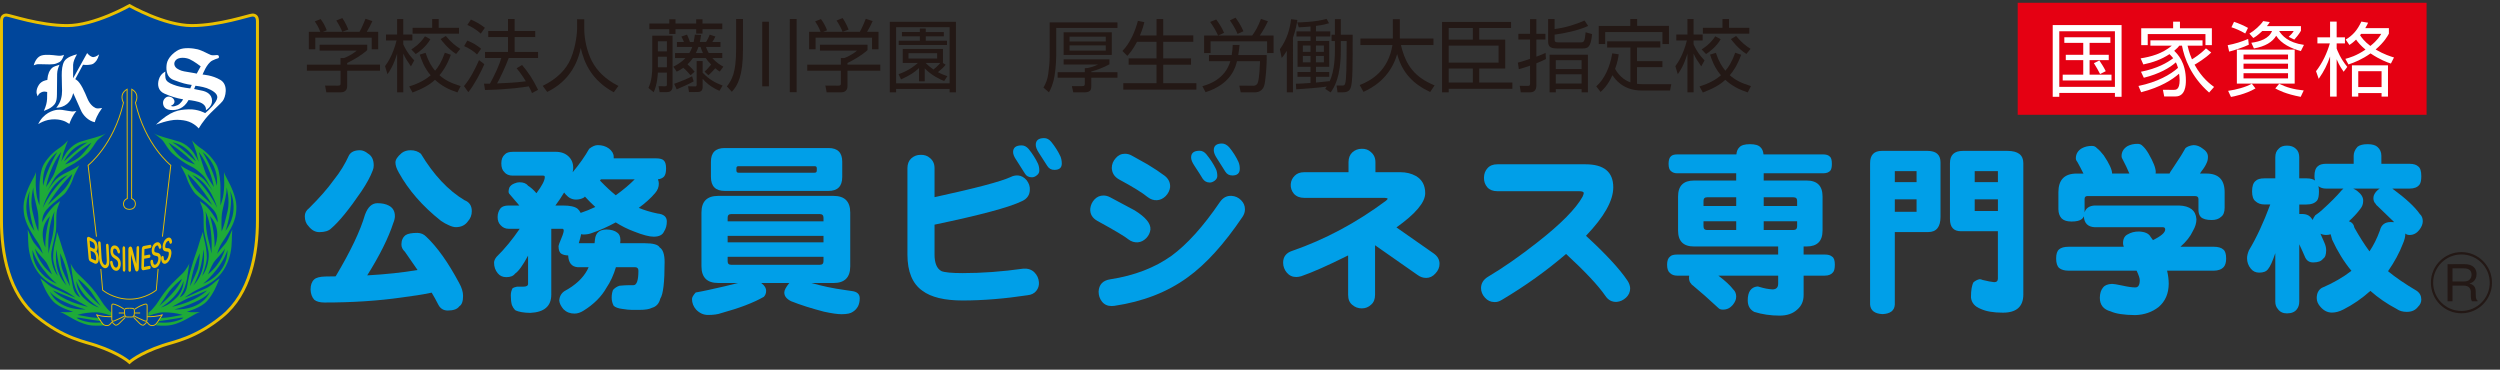 <?xml version="1.0" encoding="utf-8"?>
<!-- Generator: Adobe Illustrator 29.0.1, SVG Export Plug-In . SVG Version: 9.03 Build 54978)  -->
<svg version="1.1" id="レイヤー_1" xmlns="http://www.w3.org/2000/svg" xmlns:xlink="http://www.w3.org/1999/xlink" x="0px"
	 y="0px" viewBox="0 0 257 38" style="enable-background:new 0 0 257 38;" xml:space="preserve">
<rect x="0" y="0" width="257" height="38" fill="#333333" stroke="none"/>
<style type="text/css">
	.st0{fill:#009FE8;}
	.st1{fill:#00469B;}
	.st2{fill:none;stroke:#E9C000;stroke-width:0.307;}
	.st3{fill:#FFFFFF;}
	.st4{fill:#E9C000;}
	.st5{fill:#1EAA39;}
	.st6{fill:none;stroke:#E9C000;stroke-width:0.096;}
	.st7{fill:none;stroke:#E9C000;stroke-width:0.096;stroke-linejoin:round;}
	.st8{fill-rule:evenodd;clip-rule:evenodd;fill:#FFFFFF;}
	.st9{fill:#231815;}
	.st10{fill:#E50012;}
</style>
<g>
	<g>
		<g>
			<path class="st0" d="M37.007,15.445c0.264,0,0.539,0.113,0.82,0.34c0.393,0.234,0.591,0.637,0.591,1.228
				c0,0.174-0.032,0.34-0.095,0.491c-0.228,0.621-0.619,1.346-1.166,2.161c-1.26,1.853-2.302,3.129-3.13,3.835
				c-0.255,0.241-0.657,0.363-1.203,0.363c-0.42,0-0.79-0.205-1.108-0.614c-0.255-0.25-0.382-0.599-0.382-1.027
				c0-0.323,0.147-0.597,0.44-0.822c1.055-1.044,1.91-2.017,2.558-2.924c0.623-0.772,1.139-1.617,1.548-2.517
				C36.083,15.613,36.459,15.445,37.007,15.445z M38.8,20.888c0.471,0,0.86,0.082,1.166,0.245c0.418,0.212,0.629,0.581,0.629,1.089
				c0,0.205-0.058,0.446-0.172,0.723c-0.487,1.5-1.376,3.291-2.675,5.364c1.936-0.109,3.662-0.295,5.175-0.552
				c-0.407-0.602-0.84-1.226-1.295-1.87c-0.243-0.231-0.363-0.477-0.363-0.746c0-0.434,0.146-0.756,0.436-0.973
				c0.23-0.151,0.63-0.227,1.205-0.227c0.368,0.009,0.667,0.142,0.896,0.378c1.132,1.06,2.265,2.651,3.399,4.774
				c0.267,0.474,0.402,0.916,0.402,1.336c0,0.546-0.127,0.9-0.382,1.055c-0.203,0.29-0.598,0.439-1.183,0.439
				c-0.447,0-0.771-0.199-0.974-0.593c-0.205-0.411-0.435-0.819-0.688-1.246c-0.942,0.196-1.981,0.359-3.111,0.501
				c-2.42,0.344-5.055,0.514-7.905,0.514c-0.474,0-0.823-0.095-1.051-0.281c-0.239-0.262-0.369-0.614-0.382-1.055
				c0-0.458,0.118-0.801,0.363-1.03c0.203-0.191,0.579-0.29,1.127-0.307c0.37,0,0.731-0.005,1.087-0.016
				c1.528-2.564,2.535-4.671,3.018-6.342C37.813,21.277,38.241,20.888,38.8,20.888z M42.217,15.445c0.408,0,0.757,0.118,1.05,0.361
				c1.324,2.191,2.82,3.782,4.487,4.776c0.496,0.191,0.747,0.564,0.747,1.124c0,0.406-0.136,0.756-0.402,1.048
				c-0.279,0.397-0.695,0.597-1.24,0.597c-0.206,0-0.439-0.069-0.709-0.193c-0.254-0.102-0.526-0.258-0.819-0.456
				c-1.887-1.492-3.331-3.147-4.338-4.965c-0.226-0.399-0.342-0.741-0.342-1.036c0-0.29,0.217-0.616,0.65-0.975
				C41.543,15.539,41.849,15.445,42.217,15.445z"/>
			<path class="st0" d="M52.722,15.606h4.409c0.547,0,0.987,0.161,1.32,0.479c0.316,0.307,0.475,0.69,0.475,1.166
				c0,0.135-0.018,0.295-0.058,0.456c0.701-0.838,1.268-1.643,1.7-2.411c0.319-0.25,0.611-0.378,0.879-0.378
				c0.445,0,0.827,0.113,1.143,0.344c0.333,0.255,0.499,0.545,0.499,0.859c0,0.054,0,0.104,0,0.156h4.334
				c0.406,0,0.681,0.075,0.819,0.225c0.155,0.151,0.23,0.418,0.23,0.805c0,0.382-0.061,0.652-0.19,0.819
				c-0.138,0.166-0.357,0.271-0.649,0.31c0.063,0.139,0.094,0.285,0.094,0.439c0,0.352-0.125,0.675-0.381,0.973
				c-0.445,0.522-1.005,1.027-1.68,1.52c0.597,0.248,1.235,0.439,1.912,0.578c0.645,0.062,0.971,0.338,0.971,0.822
				c0,0.402-0.096,0.749-0.285,1.027c-0.153,0.359-0.51,0.536-1.071,0.536c-0.442,0-1.119-0.177-2.023-0.536
				c-0.65-0.243-1.272-0.552-1.872-0.933c-0.816,0.444-1.629,0.812-2.445,1.089c-0.254,0.104-0.552,0.156-0.898,0.156
				c-0.073,0-0.147-0.023-0.209-0.038c-0.063,0.3-0.147,0.612-0.249,0.933h1.625c0.012-0.128,0.026-0.26,0.039-0.383
				c0.037-0.357,0.159-0.616,0.363-0.779c0.179-0.156,0.452-0.236,0.82-0.25c0.486,0.014,0.853,0.116,1.107,0.324
				c0.216,0.141,0.327,0.402,0.327,0.781c0,0.097-0.008,0.201-0.022,0.307h2.484c0.891,0,1.412,0.139,1.566,0.425
				c0.343,0.222,0.516,0.722,0.516,1.502c0,2.075-0.147,3.331-0.441,3.761c-0.126,0.514-0.412,0.828-0.859,0.954
				c-0.265,0.142-0.705,0.212-1.317,0.212H64.96c-0.24,0-0.567-0.031-0.974-0.097c-0.42-0.05-0.72-0.158-0.896-0.321
				c-0.142-0.258-0.21-0.541-0.21-0.843c0-0.279,0.044-0.543,0.134-0.784c0.178-0.199,0.401-0.354,0.668-0.437
				c0.381-0.036,0.71-0.057,0.992-0.057h0.441c0.342,0,0.514-0.494,0.514-1.49c0-0.239-0.121-0.361-0.361-0.361h-1.951
				c-0.243,0.817-0.566,1.518-0.973,2.115c-0.507,0.906-1.29,1.69-2.35,2.352c-0.318,0.201-0.629,0.304-0.934,0.304
				c-0.458,0-0.833-0.149-1.127-0.439c-0.269-0.316-0.415-0.618-0.441-0.895c0.026-0.43,0.204-0.751,0.535-0.975
				c1.108-0.597,1.892-1.32,2.351-2.177c0.05-0.088,0.094-0.184,0.133-0.285h-1.147c-0.598-0.054-0.917-0.451-0.955-1.207
				c-0.292-0.007-0.52-0.066-0.686-0.166c-0.206-0.115-0.306-0.383-0.306-0.8c0-0.028,0.024-0.116,0.075-0.255
				c0.305-0.711,0.46-1.154,0.46-1.317c0-0.135-0.05-0.203-0.152-0.203h-1.128v6.767c0,1.19-0.72,1.811-2.158,1.879
				c-0.319,0-0.619-0.029-0.897-0.076c-0.255-0.043-0.476-0.111-0.667-0.212c-0.142-0.154-0.25-0.324-0.327-0.517
				c-0.075-0.255-0.112-0.588-0.112-0.99c0-0.283,0.063-0.529,0.189-0.749c0.141-0.069,0.287-0.125,0.441-0.149h0.628
				c0.343,0,0.516-0.095,0.516-0.284V26.28c-0.533,0.992-0.979,1.613-1.335,1.848c-0.18,0.246-0.479,0.363-0.899,0.363
				c-0.369,0-0.662-0.128-0.879-0.396c-0.256-0.305-0.382-0.673-0.382-1.089c0-0.179,0.083-0.375,0.248-0.593
				c0.843-0.822,1.637-1.794,2.389-2.895H52.28c-0.329,0-0.604-0.128-0.821-0.375c-0.203-0.198-0.304-0.477-0.304-0.831
				c0-0.342,0.101-0.644,0.304-0.904c0.168-0.187,0.44-0.281,0.821-0.281h1.107c-0.304-0.371-0.655-0.777-1.049-1.227
				c-0.038-0.055-0.058-0.13-0.058-0.212c0-0.095,0.025-0.231,0.077-0.397c0.101-0.194,0.278-0.342,0.535-0.437
				c0.177-0.078,0.348-0.116,0.514-0.116c0.408,0,0.702,0.12,0.879,0.359c0.269,0.158,0.554,0.409,0.86,0.767
				c0.572-0.767,0.86-1.317,0.86-1.662c0-0.101-0.053-0.147-0.154-0.147h-3.13c-0.395,0-0.689-0.123-0.878-0.366
				c-0.206-0.191-0.307-0.489-0.307-0.899c0-0.406,0.123-0.715,0.363-0.916C52.054,15.698,52.328,15.606,52.722,15.606z
				 M59.691,21.886c0.497-0.163,0.999-0.368,1.508-0.609c-0.355-0.317-0.713-0.678-1.07-1.07c-0.026,0.038-0.056,0.071-0.093,0.099
				c-0.244,0.139-0.517,0.21-0.822,0.21c-0.409,0-0.756-0.177-1.051-0.517c-0.063-0.08-0.121-0.151-0.172-0.21
				c-0.28,0.47-0.579,0.914-0.897,1.338h0.782c0.725,0,1.228,0.111,1.509,0.34C59.515,21.582,59.615,21.723,59.691,21.886z
				 M61.678,18.562c0.572,0.597,1.114,1.103,1.622,1.513c0.777-0.562,1.428-1.11,1.948-1.639h-3.476
				C61.746,18.472,61.713,18.51,61.678,18.562z"/>
			<path class="st0" d="M73.829,20.137h11.858c1.144,0,1.717,0.569,1.717,1.719v5.52c0,1.145-0.573,1.717-1.717,1.717h-2.272
				c1.106,0.316,2.227,0.553,3.36,0.708c0.256,0.036,0.514,0.076,0.783,0.116c0.545,0.064,0.822,0.31,0.822,0.744
				c0,0.314-0.059,0.59-0.173,0.822c-0.141,0.252-0.318,0.444-0.534,0.569c-0.217,0.167-0.604,0.248-1.167,0.248
				c-0.406,0-1.011-0.088-1.813-0.262c-1.286-0.336-2.403-0.689-3.361-1.072c-0.242-0.118-0.428-0.257-0.553-0.425
				c-0.102-0.141-0.152-0.298-0.152-0.474c0-0.231,0.164-0.545,0.497-0.954c0.011-0.009,0.023-0.021,0.038-0.021h-2.905
				c0.012,0.017,0.027,0.024,0.04,0.04c0.318,0.239,0.472,0.501,0.459,0.784c0,0.232-0.077,0.425-0.229,0.593
				c-1.057,0.609-2.514,1.164-4.372,1.674c-0.357,0.132-0.814,0.194-1.373,0.194c-0.461,0-0.869-0.187-1.226-0.555
				c-0.277-0.316-0.418-0.68-0.418-1.086c0-0.172,0.126-0.387,0.38-0.67c0.497-0.087,0.944-0.179,1.338-0.267
				c1.173-0.253,2.177-0.489,3.017-0.708H73.83c-1.147,0-1.72-0.573-1.72-1.717v-5.52C72.109,20.706,72.681,20.137,73.829,20.137z
				 M74.498,15.218h10.673c0.94,0,1.411,0.467,1.411,1.405v1.57c0,0.956-0.471,1.433-1.411,1.433H74.498
				c-0.942,0-1.414-0.477-1.414-1.433v-1.57C73.084,15.684,73.556,15.218,74.498,15.218z M74.802,22.753h9.853v-0.378
				c0-0.243-0.129-0.368-0.381-0.368h-9.11c-0.24,0-0.363,0.125-0.363,0.368L74.802,22.753L74.802,22.753z M74.802,24.913h9.853
				v-0.668h-9.853V24.913z M84.274,27.22c0.252,0,0.381-0.116,0.381-0.363v-0.456h-9.853v0.456c0,0.246,0.122,0.363,0.363,0.363
				H84.274z M83.756,17.754c0.141,0,0.211-0.078,0.211-0.234v-0.222c0-0.144-0.069-0.213-0.211-0.213H75.91
				c-0.14,0-0.209,0.069-0.209,0.213v0.222c0,0.156,0.069,0.234,0.209,0.234H83.756z"/>
			<path class="st0" d="M106.801,29.014c0.026,0.33-0.064,0.624-0.266,0.879c-0.206,0.267-0.511,0.418-0.917,0.458
				c-2.342,0.354-4.566,0.538-6.666,0.538c-1.857,0-3.232-0.333-4.124-0.996c-1.03-0.723-1.544-1.965-1.544-3.724v-8.88
				c0-0.434,0.133-0.77,0.402-1.013c0.266-0.239,0.584-0.359,0.952-0.359c0.382-0.012,0.699,0.092,0.957,0.323
				c0.318,0.258,0.476,0.6,0.476,1.049v2.98c4.213-0.919,6.813-1.603,7.809-2.064c0.253-0.128,0.506-0.184,0.764-0.17
				c0.343,0.028,0.643,0.191,0.897,0.496c0.24,0.319,0.35,0.65,0.325,0.996c-0.015,0.517-0.274,0.9-0.785,1.141
				c-1.295,0.637-4.301,1.443-9.011,2.427v3.074c0,0.876,0.235,1.445,0.708,1.7c0.328,0.135,1.055,0.207,2.174,0.207
				c1.975,0,4.05-0.147,6.226-0.456c0.471-0.038,0.853,0.087,1.145,0.364C106.617,28.278,106.775,28.62,106.801,29.014z
				 M106.84,17.541c0,0.186-0.083,0.35-0.25,0.477c-0.166,0.142-0.336,0.208-0.514,0.208c-0.329,0-0.573-0.132-0.727-0.402
				c-0.165-0.271-0.451-0.716-0.857-1.353c-0.232-0.33-0.346-0.609-0.346-0.843c0-0.453,0.293-0.683,0.879-0.683
				c0.267,0,0.507,0.125,0.727,0.38c0.393,0.488,0.712,0.987,0.955,1.508C106.794,17.036,106.84,17.27,106.84,17.541z
				 M109.152,16.812c0,0.439-0.256,0.652-0.765,0.652c-0.319,0-0.56-0.139-0.727-0.406c-0.164-0.265-0.451-0.708-0.859-1.336
				c-0.217-0.328-0.325-0.609-0.325-0.835c0-0.46,0.287-0.689,0.859-0.689c0.268,0,0.51,0.118,0.727,0.378
				c0.395,0.486,0.711,0.985,0.955,1.508C109.104,16.304,109.152,16.547,109.152,16.812z"/>
			<path class="st0" d="M118.264,23.596c-0.039,0.328-0.179,0.623-0.419,0.874c-0.258,0.265-0.55,0.415-0.881,0.442
				c-0.341,0.023-0.666-0.076-0.971-0.307c-0.345-0.29-1.4-0.919-3.17-1.889c-0.533-0.29-0.782-0.717-0.744-1.261
				c0.039-0.366,0.185-0.684,0.44-0.959c0.253-0.262,0.558-0.397,0.917-0.397c0.24,0,0.474,0.066,0.706,0.191
				c0.827,0.444,1.662,0.895,2.5,1.336C117.775,22.326,118.314,22.982,118.264,23.596z M127.715,22.316
				c-1.883,2.788-3.76,4.855-5.633,6.201c-2.087,1.52-4.595,2.489-7.522,2.923c-0.101,0.016-0.195,0.021-0.285,0.021
				c-0.421,0-0.753-0.151-0.994-0.458c-0.232-0.293-0.344-0.637-0.344-1.03c0.038-0.723,0.44-1.147,1.204-1.261
				c2.468-0.38,4.562-1.187,6.28-2.408c1.617-1.181,3.279-3.027,4.984-5.532c0.32-0.463,0.727-0.673,1.222-0.635
				c0.371,0.028,0.689,0.172,0.957,0.444c0.266,0.262,0.397,0.576,0.397,0.93C127.981,21.794,127.894,22.059,127.715,22.316z
				 M120.288,19.242c-0.04,0.328-0.191,0.638-0.457,0.916c-0.268,0.264-0.568,0.406-0.9,0.423s-0.642-0.085-0.937-0.309
				c-0.558-0.456-1.545-1.069-2.958-1.828c-0.469-0.264-0.721-0.649-0.744-1.171c0-0.382,0.135-0.716,0.4-1.011
				c0.253-0.304,0.573-0.456,0.954-0.456c0.243,0,0.478,0.061,0.706,0.191c0.716,0.395,1.248,0.694,1.604,0.895
				c0.702,0.425,1.293,0.815,1.779,1.181C120.127,18.385,120.314,18.77,120.288,19.242z M125.138,18.099
				c0,0.177-0.09,0.337-0.266,0.475c-0.168,0.123-0.331,0.191-0.499,0.191c-0.316,0-0.566-0.133-0.742-0.401
				c-0.153-0.266-0.435-0.704-0.842-1.322c-0.229-0.342-0.343-0.628-0.343-0.853c0-0.467,0.291-0.692,0.878-0.692
				c0.268,0,0.504,0.13,0.706,0.383c0.395,0.486,0.72,0.989,0.974,1.506C125.095,17.591,125.138,17.827,125.138,18.099z
				 M127.449,17.353c0,0.456-0.255,0.685-0.764,0.685c-0.32,0-0.56-0.13-0.728-0.403c-0.165-0.262-0.45-0.716-0.858-1.357
				c-0.217-0.326-0.323-0.605-0.323-0.834c0-0.46,0.279-0.689,0.841-0.689c0.264,0,0.513,0.132,0.743,0.382
				c0.394,0.48,0.714,0.982,0.954,1.507C127.405,16.854,127.449,17.084,127.449,17.353z"/>
			<path class="st0" d="M147.983,27.119c0,0.368-0.141,0.701-0.419,0.989c-0.271,0.309-0.586,0.461-0.958,0.461
				c-0.304,0-0.59-0.094-0.86-0.288l-4.39-3.07v5.096c0,0.441-0.134,0.784-0.402,1.01c-0.268,0.255-0.584,0.385-0.953,0.385
				c-0.384,0-0.711-0.121-0.993-0.368c-0.279-0.224-0.421-0.569-0.421-1.027v-4.05c-2.072,1.034-3.684,1.747-4.83,2.141
				c-0.179,0.047-0.344,0.078-0.498,0.078c-0.393,0-0.718-0.144-0.972-0.444c-0.253-0.302-0.382-0.649-0.382-1.03
				c0-0.609,0.319-1.02,0.955-1.221c3.371-1.171,6.573-2.881,9.602-5.133c0.128-0.107,0.19-0.175,0.19-0.215
				c0-0.062-0.158-0.094-0.474-0.094h-8.116c-0.447,0-0.795-0.141-1.049-0.42c-0.243-0.293-0.351-0.625-0.324-0.989
				c0.025-0.336,0.158-0.621,0.402-0.86c0.238-0.246,0.563-0.366,0.971-0.366h4.565v-1.03c0-0.434,0.134-0.768,0.398-1.015
				c0.268-0.239,0.588-0.363,0.956-0.363c0.38-0.012,0.694,0.099,0.937,0.328c0.32,0.262,0.476,0.616,0.476,1.049v1.03h2.559
				c0.598,0,1.127,0.127,1.588,0.382c0.645,0.369,0.97,0.959,0.97,1.775c0,0.944-0.984,2.111-2.958,3.518l3.818,2.67
				C147.778,26.33,147.983,26.686,147.983,27.119z"/>
			<path class="st0" d="M167.581,29.638c0,0.371-0.138,0.689-0.422,0.956c-0.291,0.269-0.61,0.409-0.955,0.439
				c-0.496,0.023-0.888-0.184-1.181-0.631c-0.738-1.068-2.083-2.498-4.031-4.295c-1.999,1.719-4.205,3.298-6.625,4.734
				c-0.255,0.154-0.501,0.227-0.744,0.21c-0.382,0-0.707-0.154-0.973-0.456c-0.266-0.29-0.401-0.626-0.401-0.99
				c0.012-0.489,0.249-0.867,0.706-1.147c1.605-0.954,3.302-2.141,5.099-3.553c2.418-1.892,3.964-3.466,4.64-4.697
				c0.075-0.168,0.115-0.288,0.115-0.359c0-0.13-0.161-0.194-0.478-0.194h-8.403c-0.444,0-0.788-0.132-1.031-0.399
				c-0.241-0.283-0.355-0.616-0.343-0.997c0-0.376,0.122-0.708,0.363-0.971c0.24-0.271,0.579-0.399,1.011-0.399h9.054
				c1.907,0,2.862,0.789,2.862,2.368c0,1.372-0.938,3.036-2.805,4.982c2.047,1.882,3.473,3.424,4.274,4.623
				C167.479,29.114,167.568,29.373,167.581,29.638z"/>
			<path class="st0" d="M172.431,15.873h6.071c0.027-0.321,0.128-0.565,0.304-0.727c0.191-0.218,0.553-0.324,1.09-0.324
				c0.533,0,0.896,0.106,1.087,0.324c0.168,0.149,0.267,0.392,0.308,0.727h6.127c0.304,0,0.528,0.068,0.668,0.206
				c0.153,0.104,0.231,0.356,0.231,0.76c0,0.317-0.047,0.541-0.134,0.673c-0.156,0.203-0.407,0.302-0.765,0.302h-6.11v0.744h4.411
				c1.095,0,1.64,0.55,1.64,1.644v3.492c0,1.096-0.546,1.643-1.64,1.643h-0.308v0.828h2.16c0.356,0,0.617,0.071,0.781,0.227
				c0.179,0.111,0.27,0.385,0.27,0.819c0,0.369-0.059,0.626-0.174,0.765c-0.177,0.239-0.47,0.361-0.876,0.361h-2.16v2.005
				c0,0.614-0.215,1.098-0.647,1.473c-0.446,0.42-1.052,0.63-1.815,0.63c-0.932,0-1.799-0.128-2.617-0.383
				c-0.447-0.243-0.666-0.638-0.666-1.185c0-0.867,0.326-1.346,0.974-1.429c0.076,0,0.164,0.017,0.266,0.056
				c0.457,0.144,0.891,0.218,1.298,0.246c0.394,0,0.592-0.198,0.592-0.593v-0.819h-6.148c0.7,0.522,1.209,0.996,1.527,1.412
				c0.205,0.191,0.306,0.448,0.306,0.746c0,0.281-0.121,0.569-0.362,0.862c-0.27,0.314-0.601,0.472-0.995,0.472
				c-0.217,0-0.376-0.055-0.477-0.168c-0.966-0.904-1.843-1.672-2.616-2.312c-0.088-0.052-0.152-0.111-0.19-0.193
				c-0.141-0.134-0.212-0.34-0.212-0.607c0-0.073,0.008-0.147,0.019-0.212h-1.22c-0.319,0-0.568-0.087-0.747-0.265
				c-0.202-0.156-0.304-0.439-0.304-0.86c0-0.404,0.102-0.687,0.304-0.838c0.141-0.144,0.389-0.208,0.747-0.208h10.366v-0.828
				h-8.649c-1.096,0-1.641-0.546-1.641-1.643v-3.492c0-1.095,0.545-1.644,1.641-1.644h4.335v-0.744h-6.052
				c-0.269,0-0.483-0.071-0.65-0.224c-0.168-0.127-0.249-0.376-0.249-0.751c0-0.376,0.082-0.638,0.249-0.779
				C171.909,15.932,172.124,15.873,172.431,15.873z M175.12,21.176h3.363v-0.895h-2.999c-0.24,0-0.363,0.12-0.363,0.366v0.529
				C175.121,21.176,175.12,21.176,175.12,21.176z M178.483,23.645v-0.9h-3.363v0.513c0,0.259,0.123,0.387,0.363,0.387H178.483z
				 M181.309,20.281v0.895h3.436v-0.529c0-0.246-0.128-0.366-0.38-0.366C184.365,20.281,181.309,20.281,181.309,20.281z
				 M184.365,23.645c0.252,0,0.38-0.128,0.38-0.387v-0.513h-3.436v0.9H184.365z"/>
			<path class="st0" d="M198.148,15.511c0.891,0,1.337,0.394,1.337,1.181v5.598c0,1.039-0.421,1.565-1.258,1.565h-3.44v7.463
				c-0.038,0.611-0.457,0.935-1.26,0.973c-0.803-0.038-1.23-0.363-1.281-0.973V16.769c0-0.838,0.404-1.258,1.205-1.258
				C193.451,15.511,198.148,15.511,198.148,15.511z M194.787,18.72h2.236v-1.129h-2.236L194.787,18.72L194.787,18.72z
				 M194.787,21.77h2.236v-1.277h-2.236L194.787,21.77L194.787,21.77z M206.357,15.511c1.095,0,1.641,0.42,1.641,1.258v13.494
				c0,1.254-0.698,1.879-2.1,1.879c-0.953,0-1.71-0.127-2.269-0.383c-0.625-0.241-0.961-0.638-1.013-1.188
				c0-0.736,0.088-1.258,0.266-1.563c0.228-0.18,0.442-0.279,0.63-0.307c0.088,0,0.19,0.028,0.306,0.08
				c0.523,0.127,0.916,0.203,1.184,0.227c0.253,0,0.382-0.125,0.382-0.378v-4.86h-3.801c-0.752,0-1.127-0.418-1.127-1.252v-5.749
				c0-0.838,0.446-1.258,1.337-1.258C201.793,15.511,206.357,15.511,206.357,15.511z M203,18.72h2.385v-1.129H203V18.72z
				 M205.385,21.69v-1.197H203v1.197H205.385z"/>
			<path class="st0" d="M215.045,14.999c0.215,0,0.388,0.075,0.515,0.229c0.214,0.163,0.451,0.413,0.706,0.744
				c0.572,0.854,0.859,1.476,0.859,1.87h1.777c-0.217-0.508-0.443-0.984-0.67-1.412c-0.089-0.13-0.134-0.257-0.134-0.387
				c0-0.43,0.203-0.775,0.612-1.025c0.307-0.16,0.649-0.231,1.031-0.231c0.217,0,0.387,0.068,0.516,0.212
				c0.19,0.163,0.395,0.423,0.609,0.784c0.499,0.862,0.746,1.499,0.746,1.908c0,0.052-0.006,0.101-0.019,0.151h1.433
				c0.037-0.099,0.114-0.231,0.228-0.382c0.09-0.127,0.192-0.283,0.305-0.461c0.231-0.354,0.45-0.699,0.67-1.027
				c0.202-0.359,0.349-0.605,0.437-0.744c0.192-0.17,0.466-0.267,0.823-0.31c0.328,0,0.642,0.116,0.934,0.347
				c0.369,0.238,0.554,0.526,0.554,0.855c0,0.246-0.044,0.455-0.135,0.633c-0.113,0.271-0.289,0.553-0.533,0.859
				c-0.05,0.08-0.103,0.153-0.155,0.231h0.67c1.248,0,1.869,0.64,1.869,1.927v1.566c0,0.458-0.118,0.775-0.363,0.954
				c-0.228,0.22-0.553,0.328-0.969,0.328c-0.525,0-0.894-0.101-1.109-0.302c-0.167-0.168-0.251-0.42-0.251-0.749v-1.112
				c0-0.196-0.119-0.3-0.36-0.3h-11.056c-0.193,0-0.29,0.104-0.29,0.3v1.268c0,0.033,0,0.071,0,0.106
				c0.143-0.441,0.492-0.675,1.052-0.703h8.649c1.135,0.038,1.735,0.508,1.797,1.412c0,0.397-0.123,0.794-0.363,1.204
				c-0.258,0.559-0.684,1.103-1.282,1.624h3.418c0.459,0,0.789,0.097,0.994,0.288c0.189,0.149,0.288,0.456,0.288,0.914
				c0,0.387-0.079,0.673-0.232,0.859c-0.229,0.267-0.577,0.399-1.05,0.399h-4.789c0.111,0.477,0.168,0.925,0.168,1.358
				c-0.01,1.004-0.356,1.792-1.03,2.37c-0.676,0.533-1.477,0.808-2.405,0.839c-1.173-0.009-2.014-0.144-2.52-0.378
				c-0.753-0.199-1.128-0.664-1.128-1.421c0.015-0.444,0.121-0.787,0.324-1.027c0.18-0.243,0.491-0.366,0.936-0.383
				c0.141,0,0.493,0.054,1.052,0.173c0.558,0.127,1.005,0.191,1.336,0.191c0.305,0,0.456-0.252,0.456-0.744
				c0-0.206-0.109-0.529-0.324-0.978h-6.988c-0.423,0-0.746-0.092-0.974-0.277c-0.206-0.186-0.308-0.512-0.308-0.98
				c0-0.458,0.102-0.772,0.308-0.937c0.202-0.177,0.527-0.265,0.974-0.265h5.671c-0.053-0.146-0.078-0.262-0.078-0.361
				c0-0.461,0.166-0.763,0.497-0.921c0.319-0.191,0.7-0.286,1.145-0.286c0.611,0.029,1.005,0.205,1.184,0.538
				c0.089,0.111,0.173,0.233,0.25,0.345c0.838-0.406,1.259-0.774,1.259-1.091c0-0.149-0.078-0.233-0.232-0.233h-7.005
				c-0.712-0.031-1.088-0.411-1.127-1.122c-0.051,0.127-0.121,0.224-0.209,0.286c-0.202,0.163-0.554,0.252-1.052,0.252
				c-0.458,0-0.793-0.104-1.011-0.31c-0.228-0.239-0.343-0.566-0.343-0.975V19.77c0-1.287,0.624-1.927,1.872-1.927h0.703
				c-0.213-0.434-0.424-0.829-0.63-1.202c-0.098-0.115-0.151-0.238-0.151-0.364c0-0.442,0.204-0.788,0.611-1.03
				C214.319,15.077,214.661,14.999,215.045,14.999z"/>
			<path class="st0" d="M243.391,14.822c0.473,0,0.808,0.095,1.014,0.283c0.266,0.231,0.4,0.536,0.4,0.914v0.82h2.902
				c0.409,0,0.702,0.095,0.88,0.267c0.213,0.144,0.323,0.477,0.323,0.994c0,0.434-0.064,0.729-0.189,0.885
				c-0.205,0.267-0.544,0.401-1.015,0.401h-1.775c1.386,1.015,2.328,1.891,2.825,2.614c0.204,0.175,0.306,0.427,0.306,0.744
				c0,0.29-0.122,0.588-0.363,0.9c-0.268,0.335-0.599,0.512-0.993,0.512c-0.189,0-0.338-0.05-0.436-0.154
				c0,0.317-0.083,0.673-0.251,1.049c-0.355,0.93-0.867,1.875-1.528,2.829c0.751,0.624,1.739,1.303,2.961,2.024
				c0.304,0.217,0.458,0.514,0.458,0.895c0,0.278-0.115,0.529-0.342,0.744c-0.257,0.342-0.639,0.517-1.15,0.517
				c-0.419,0-0.768-0.102-1.047-0.304c-0.995-0.524-1.892-1.141-2.696-1.853c-0.864,0.777-1.787,1.412-2.769,1.91
				c-0.415,0.215-0.811,0.321-1.18,0.321c-0.448,0-0.841-0.194-1.183-0.592c-0.254-0.279-0.383-0.578-0.383-0.9
				c0-0.479,0.172-0.829,0.515-1.044c1.184-0.51,2.203-1.095,3.056-1.756c-0.762-0.918-1.428-1.99-1.989-3.211
				c-0.048-0.175-0.098-0.359-0.151-0.55c-0.141,0.05-0.291,0.073-0.46,0.073c-0.214,0-0.41-0.047-0.588-0.132
				c0.14,0.295,0.277,0.609,0.418,0.954c0.115,0.269,0.17,0.514,0.17,0.741c0,0.461-0.106,0.756-0.323,0.883
				c-0.176,0.252-0.516,0.378-1.012,0.378c-0.382,0-0.656-0.17-0.82-0.513c-0.177-0.42-0.383-0.869-0.611-1.355v5.9
				c0,0.317-0.085,0.579-0.25,0.784c-0.204,0.277-0.539,0.422-1.011,0.422c-0.408,0-0.712-0.144-0.917-0.422
				c-0.191-0.205-0.285-0.467-0.285-0.784v-4.986c-0.281,0.845-0.529,1.388-0.746,1.643c-0.18,0.243-0.478,0.359-0.9,0.359
				c-0.369,0-0.659-0.135-0.876-0.415c-0.254-0.307-0.381-0.659-0.381-1.07c0-0.231,0.064-0.496,0.189-0.8
				c0.778-1.298,1.511-2.873,2.196-4.722h-0.589c-0.383,0-0.689-0.108-0.918-0.323c-0.242-0.173-0.362-0.52-0.362-1.03
				c0-0.52,0.12-0.876,0.362-1.065c0.177-0.184,0.485-0.267,0.918-0.267h1.107v-2.158c0-0.389,0.114-0.682,0.343-0.883
				c0.191-0.218,0.478-0.324,0.859-0.324c0.384,0,0.687,0.106,0.914,0.324c0.232,0.201,0.346,0.494,0.346,0.883v2.158h0.744
				c0.381,0,0.674,0.071,0.879,0.222c-0.039-0.123-0.059-0.272-0.059-0.458c0-0.489,0.118-0.831,0.347-1.009
				c0.164-0.163,0.449-0.252,0.855-0.252h2.829v-0.82c0-0.325,0.133-0.638,0.399-0.933
				C242.578,14.911,242.921,14.822,243.391,14.822z M236.367,22c0.114,0,0.24,0,0.381,0c0.308,0.016,0.555,0.104,0.744,0.288
				c0.091,0.094,0.173,0.205,0.25,0.325c0.038-0.13,0.128-0.29,0.266-0.48c0.283-0.187,0.524-0.382,0.724-0.569
				c0.828-0.746,1.502-1.421,2.026-2.042c0.054-0.055,0.1-0.099,0.149-0.135h-1.775c-0.331,0-0.596-0.083-0.799-0.25
				c0.038,0.151,0.056,0.33,0.056,0.533c0,0.458-0.063,0.772-0.189,0.94c-0.231,0.279-0.595,0.413-1.089,0.413h-0.744L236.367,22
				L236.367,22z M241.464,22.745c0.318,0.099,0.509,0.323,0.572,0.668c0.522,0.928,1.038,1.738,1.547,2.428
				c0.422-0.626,0.776-1.334,1.07-2.146c0.141-0.583,0.514-0.871,1.128-0.871c0.114,0,0.226,0.009,0.343,0.014
				c-0.625-0.611-1.198-1.166-1.718-1.662c-0.089-0.059-0.153-0.134-0.193-0.227c-0.151-0.139-0.228-0.336-0.228-0.593
				c0-0.279,0.153-0.559,0.458-0.835c0.064-0.055,0.128-0.099,0.193-0.135h-2.732c0.154,0.061,0.298,0.151,0.441,0.262
				c0.407,0.316,0.604,0.652,0.589,0.999c0,0.314-0.094,0.59-0.284,0.815C242.317,21.914,241.922,22.339,241.464,22.745z"/>
		</g>
		<g>
			<path class="st1" d="M13.308,37.239c0,0,0.919-0.878,3.432-1.726c1.097-0.382,3.331-0.715,6.109-2.991
				c2.876-2.358,3.616-6.429,3.616-9.86c0-2.649,0-19.996,0-20.483c0-0.484-0.223-0.633-0.52-0.633
				c-0.299,0-3.394,1.084-6.227,1.084s-6.411-2.052-6.411-2.052s-3.576,2.053-6.41,2.053c-2.835,0-5.926-1.084-6.227-1.084
				c-0.297,0-0.52,0.149-0.52,0.633c0,0.487,0,17.834,0,20.483c0,3.431,0.741,7.502,3.614,9.86c2.778,2.276,5.014,2.609,6.114,2.991
				C12.387,36.362,13.308,37.239,13.308,37.239z"/>
			<path class="st2" d="M13.308,37.239c0,0,0.919-0.878,3.432-1.726c1.097-0.382,3.331-0.715,6.109-2.991
				c2.876-2.358,3.616-6.429,3.616-9.86c0-2.649,0-19.996,0-20.483c0-0.484-0.223-0.633-0.52-0.633
				c-0.299,0-3.394,1.084-6.227,1.084s-6.411-2.052-6.411-2.052s-3.576,2.053-6.41,2.053c-2.835,0-5.926-1.084-6.227-1.084
				c-0.297,0-0.52,0.149-0.52,0.633c0,0.487,0,17.834,0,20.483c0,3.431,0.741,7.502,3.614,9.86c2.778,2.276,5.014,2.609,6.114,2.991
				C12.387,36.362,13.308,37.239,13.308,37.239z"/>
			<path class="st3" d="M22.664,8.22c-0.849-0.51-1.837-0.553-1.837-0.553s0.411-1.129,0.988-1.436
				c0.518-0.264,0.643-0.198,0.681-0.31c0.036-0.113,0-0.264-0.177-0.264c-0.179,0-0.428,0.064-0.632,0
				c-0.21-0.068-0.905-0.475-1.372-0.588c-0.465-0.111-1.397-0.225-1.955,0.056c-0.56,0.288-1.11,0.85-1.213,1.414
				c-0.067,0.369-0.159,1.37,0.718,1.688c0.878,0.326,1.267,0.432,1.846,0.503l-0.15,0.361c0,0-0.894-0.101-1.389-0.265
				C17.68,8.67,17.278,8.51,17.1,8.247c-0.177-0.248-0.101-0.888-0.101-0.888s-0.503,0.205-0.678,0.831
				c-0.14,0.489-0.105,1.134,0.585,1.435c0.69,0.293,1.193,0.461,1.918,0.585c0,0-0.242,0.475-0.604,0.614
				c-0.363,0.146-0.509,0.142-0.66,0.057c0,0,0.418-0.146,0.375-0.482c-0.048-0.331-0.414-0.501-0.656-0.468
				c-0.242,0.026-0.52,0.304-0.52,0.631c0,0.319,0.166,0.703,0.792,0.746c0.623,0.052,1.351-0.135,1.835-1.025
				c0,0,0.541,0.05,1.051,0.199c0.515,0.153,0.784,0.487,0.73,0.845c0,0,0.66-0.357,0.632-0.994
				c-0.026-0.637-0.539-0.909-1.006-1.009c-0.467-0.106-0.838-0.174-0.838-0.174l0.138-0.336c0,0,0.671,0.073,1.166,0.246
				c0.494,0.186,1.129,0.526,1.079,0.978c-0.044,0.455-0.882,1.322-1.247,1.591c0,0-0.726-0.427-1.716-0.388
				c-0.988,0.042-1.815,0.123-3.345,1.573c0,0,1.295-0.515,2.19-0.498c0.896,0.021,1.574,0.205,2.217,0.885
				c0,0,0.387-0.749,1.23-1.601c0.676-0.676,0.943-0.879,1.222-1.214C23.184,10.019,23.513,8.729,22.664,8.22z M20.223,7.568
				c0,0-0.281-0.069-0.905-0.165c-0.624-0.088-0.773-0.165-1.035-0.307c-0.363-0.189-0.51-0.617-0.186-0.94
				c0.308-0.3,0.989-0.246,1.386-0.073c0.469,0.208,1.148,0.737,1.148,0.737L20.223,7.568z"/>
			<g>
				<path class="st4" d="M10.151,26.505c-0.004-0.08-0.048-0.437-0.256-0.689c0.008,0,0.027-0.014,0.027-0.014
					c0.089-0.097,0.107-0.272,0.107-0.378c0-0.036-0.002-0.061-0.003-0.08c-0.012-0.175-0.08-0.612-0.459-0.782L9.162,24.36
					c-0.048-0.024-0.103-0.024-0.148,0.007c-0.05,0.033-0.077,0.095-0.077,0.184c0,0.016,0.001,0.029,0.003,0.048l0.172,1.957
					c0.012,0.146,0.075,0.262,0.165,0.314l0.458,0.226c0.082,0.036,0.172,0.026,0.244-0.023c0.069-0.047,0.174-0.168,0.174-0.472
					C10.152,26.571,10.152,26.544,10.151,26.505z M9.594,25.902c0.071,0.036,0.263,0.208,0.289,0.59
					c0.001,0.023,0.002,0.042,0.002,0.061c0,0.121-0.026,0.198-0.051,0.215c-0.017,0.014-0.049,0.004-0.07-0.007L9.38,26.572
					c0.007,0.003-0.017-0.075-0.017-0.075l0,0c0,0-0.044-0.524-0.061-0.736C9.429,25.825,9.594,25.902,9.594,25.902z M9.519,24.883
					c0.157,0.068,0.226,0.276,0.238,0.446c0.001,0.024,0.001,0.045,0.001,0.059c0,0.132-0.036,0.179-0.053,0.186
					c-0.021,0.017-0.042,0.012-0.042,0.012s-0.324-0.156-0.395-0.191c-0.007-0.076-0.054-0.618-0.054-0.663
					C9.324,24.786,9.519,24.883,9.519,24.883z"/>
				<path class="st4" d="M11.165,25.235c-0.005-0.087-0.045-0.151-0.109-0.172l-0.046-0.01l-0.06,0.035
					c-0.034,0.026-0.05,0.071-0.049,0.135l0.073,1.554c0.007,0.208-0.036,0.383-0.109,0.437c-0.019,0.014-0.047,0.033-0.1,0.014
					c-0.14-0.038-0.298-0.304-0.32-0.68l-0.096-1.556c-0.001-0.033-0.016-0.139-0.104-0.175l-0.047-0.014l-0.063,0.029
					c-0.048,0.035-0.052,0.094-0.051,0.142l0.098,1.558c0.045,0.69,0.362,0.97,0.543,1.025c0.075,0.024,0.194,0.024,0.304-0.061
					c0.152-0.115,0.223-0.352,0.21-0.704L11.165,25.235z"/>
				<path class="st4" d="M11.951,26.318c-0.226-0.144-0.321-0.231-0.331-0.451c-0.002-0.132,0.024-0.241,0.079-0.286
					c0.028-0.021,0.067-0.031,0.116-0.026c0.137,0.023,0.205,0.16,0.267,0.363c0.013,0.042,0.039,0.123,0.124,0.134l0.069,0.01
					l0.019-0.038l0.056-0.153l-0.008,0.021c-0.001-0.13-0.128-0.604-0.501-0.656c-0.121-0.021-0.233,0.012-0.317,0.083
					c-0.114,0.106-0.177,0.291-0.167,0.524c0.008,0.222,0.066,0.364,0.117,0.441c0.043,0.075,0.094,0.156,0.411,0.371
					c0.094,0.061,0.255,0.166,0.261,0.458c0.004,0.158-0.044,0.295-0.117,0.356c-0.034,0.035-0.075,0.045-0.121,0.04
					c-0.041-0.01-0.244-0.061-0.318-0.503c-0.01-0.071-0.027-0.177-0.125-0.194l-0.042-0.002l-0.054,0.028
					c-0.045,0.043-0.051,0.109-0.048,0.139c0.008,0.206,0.158,0.789,0.562,0.854c0.113,0.019,0.221-0.007,0.309-0.087
					c0.144-0.123,0.228-0.363,0.223-0.631C12.406,26.594,12.098,26.405,11.951,26.318z"/>
				<path class="st4" d="M12.862,25.494c-0.001-0.076-0.042-0.166-0.129-0.17l-0.066-0.005l-0.022,0.036l-0.051,0.135l0.029,2.26
					c0,0.094,0.051,0.163,0.125,0.167l0.069,0.009l0.017-0.042l0.051-0.123C12.884,27.758,12.862,25.494,12.862,25.494z"/>
				<path class="st4" d="M14.232,25.275l-0.069,0.026c-0.081,0.01-0.124,0.094-0.127,0.179c0,0-0.023,1.521-0.025,1.651
					c-0.16-0.604-0.422-1.601-0.422-1.601c-0.048-0.172-0.148-0.189-0.19-0.189l-0.12,0.052c-0.036,0.036-0.082,0.111-0.082,0.253
					l0.005,2.121c0,0.111,0.066,0.172,0.133,0.172c0.082,0,0.129-0.092,0.129-0.172v-1.634c0.162,0.611,0.422,1.586,0.422,1.586
					c0.048,0.18,0.147,0.189,0.189,0.189c0.085-0.009,0.189-0.097,0.192-0.319l0.037-2.121L14.232,25.275z"/>
				<path class="st4" d="M14.86,25.6c0.008,0.01,0.592-0.106,0.592-0.106c0.075-0.014,0.111-0.099,0.115-0.166
					c0.002-0.054-0.018-0.106-0.053-0.134l-0.03-0.028l-0.067,0.003l-0.643,0.121c-0.091,0.014-0.19,0.12-0.195,0.312l-0.048,1.894
					c0,0.029,0,0.18,0.082,0.248c0.036,0.033,0.08,0.043,0.127,0.038l0.637-0.122c0.065-0.017,0.108-0.085,0.112-0.168
					c0.003-0.055-0.016-0.107-0.053-0.137l-0.031-0.024l-0.062,0.002c0,0-0.457,0.095-0.54,0.106c0-0.007-0.003-0.019-0.003-0.019
					s0.019-0.715,0.023-0.82c0.114-0.017,0.528-0.095,0.528-0.095c0.065-0.01,0.111-0.083,0.115-0.172c0,0,0,0,0-0.005
					c0-0.052-0.017-0.104-0.05-0.128l-0.033-0.026h-0.062c0,0-0.347,0.066-0.489,0.099c0.003-0.106,0.017-0.604,0.017-0.604
					S14.855,25.6,14.86,25.6z"/>
				<path class="st4" d="M16.397,24.967c-0.06-0.047-0.164-0.096-0.312-0.044c-0.277,0.087-0.471,0.396-0.488,0.791
					c-0.01,0.224,0.042,0.347,0.088,0.413c0.052,0.073,0.112,0.135,0.409,0.193c0.088,0.019,0.201,0.052,0.183,0.317
					c-0.016,0.232-0.141,0.512-0.317,0.571c-0.017,0.007-0.065,0.016-0.111-0.014c-0.059-0.036-0.101-0.147-0.114-0.307
					c-0.004-0.061-0.01-0.123-0.062-0.163l-0.033-0.023l-0.064,0.009c-0.076,0.021-0.108,0.106-0.109,0.174
					c-0.008,0.163,0.043,0.458,0.219,0.598c0.088,0.068,0.198,0.082,0.319,0.045c0.317-0.097,0.514-0.552,0.537-0.926
					c0.041-0.557-0.291-0.609-0.433-0.628c-0.201-0.031-0.26-0.071-0.249-0.264c0.011-0.238,0.117-0.422,0.271-0.467l0.086-0.007
					c0.053,0.038,0.087,0.16,0.098,0.212c0.001,0.003,0.112,0.172,0.112,0.172l0.049-0.055c0.088-0.033,0.099-0.149,0.101-0.175
					c0-0.005,0-0.009,0-0.017C16.575,25.275,16.532,25.067,16.397,24.967z"/>
				<path class="st4" d="M17.518,24.464c-0.06-0.035-0.163-0.073-0.313-0.002c-0.264,0.127-0.455,0.458-0.483,0.843
					c-0.017,0.234,0.035,0.349,0.077,0.409c0.055,0.071,0.114,0.128,0.406,0.153c0.08,0.003,0.171,0.009,0.148,0.265
					c-0.021,0.239-0.151,0.552-0.328,0.631c-0.02,0.007-0.065,0.029-0.102,0.007c-0.021-0.01-0.079-0.069-0.092-0.279
					c-0.005-0.059-0.007-0.134-0.061-0.158l-0.04-0.029l-0.066,0.019c-0.065,0.026-0.097,0.116-0.099,0.174
					c-0.013,0.168,0.034,0.456,0.203,0.576c0.063,0.038,0.169,0.085,0.318,0.004c0.299-0.142,0.497-0.611,0.531-0.982
					c0.019-0.224-0.015-0.371-0.101-0.472c-0.101-0.113-0.241-0.113-0.315-0.113c-0.108,0-0.166-0.009-0.188-0.042
					c-0.025-0.021-0.036-0.085-0.028-0.174c0.016-0.245,0.125-0.449,0.28-0.517c0.021-0.01,0.06-0.029,0.08-0.019
					c0.041,0.028,0.069,0.142,0.076,0.187c0.009,0.029,0.021,0.083,0.074,0.104l0.038,0.017l0.056-0.017
					c0.076-0.043,0.092-0.154,0.092-0.175c0.001-0.007,0.001-0.014,0.001-0.029C17.682,24.748,17.646,24.562,17.518,24.464z"/>
			</g>
			<path class="st5" d="M10.708,33.441c0,0-0.904,0.109-1.584-0.029c-0.683-0.139-1.332-0.458-1.855-0.774
				c-0.521-0.317-0.896-0.503-1.098-0.569c0,0,0.809,0.083,1.342-0.031c0,0-1.408-0.369-2.063-1.077
				c-0.65-0.706-1.03-1.707-1.124-1.919c-0.094-0.215-0.187-0.439-0.187-0.439s0.27,0.193,0.399,0.304
				c0.197,0.172,0.663,0.597,1.09,0.765c0.544,0.215,1.802,0.84,2.116,0.912c0,0-0.774-0.567-1.239-0.777
				c-0.466-0.22-1.257-0.607-1.594-0.845c-0.336-0.229-1.108-0.808-1.594-2.011c-0.484-1.206-0.408-2.234-0.438-2.685
				c-0.028-0.446-0.036-0.678-0.036-0.678s0.233,0.555,0.417,0.954c0.19,0.385,0.272,0.468,0.43,0.657
				c0.159,0.184,0.661,0.782,0.708,0.895c0,0-0.128-0.614-0.538-1.207C3.45,24.285,3,23.551,2.803,23.093
				c-0.196-0.46-0.39-0.951-0.384-1.884c0.011-0.961,0.63-2.22,0.868-2.647c0.245-0.428,0.422-0.82,0.411-0.907
				c0,0-0.016,0.758-0.028,1.103c-0.009,0.345,0.047,1.119,0.131,1.501c0.084,0.385,0.259,0.866,0.259,0.866s0-1.584,0-1.984
				c0-0.396,0.096-1.527,0.357-2.087c0.259-0.555,0.921-1.329,1.573-1.757c0.653-0.428,0.998-0.874,0.998-0.874
				s-0.253,0.637-0.316,0.86c-0.069,0.222-0.181,0.448-0.199,0.619c-0.018,0.167-0.186,0.723-0.186,0.723s0.326-0.616,0.505-0.885
				c0.174-0.272,0.733-0.931,1.519-1.183c0.78-0.253,2.179-0.56,2.6-0.859c0,0-0.767,0.541-0.969,0.812
				c-0.21,0.269-0.498,0.829-0.924,1.24c-0.429,0.408-1.278,1.03-1.809,1.285c-0.53,0.253-0.847,0.538-1.027,0.69
				c-0.176,0.146-0.494,0.403-0.717,0.833c-0.221,0.423-0.624,1.084-0.624,1.084s0.624-0.909,0.922-1.2
				c0.298-0.288,0.709-0.541,1.195-0.763c0.482-0.222,1.211-0.626,1.231-0.746c0,0-0.275,0.553-0.4,0.782
				c-0.133,0.229-0.28,0.616-0.364,0.866c-0.085,0.255-0.503,1.057-0.812,1.363c-0.309,0.307-1.082,0.857-1.519,1.289
				c-0.438,0.427-0.772,0.841-0.755,1.634c0,0,0.262-0.503,0.542-0.902c0.28-0.401,0.651-0.812,0.836-0.949
				c0.189-0.144,0.466-0.345,0.466-0.345s-0.098,0.271-0.232,0.612c-0.129,0.347-0.148,0.682-0.159,1.039
				c-0.009,0.352,0,1.098-0.043,1.429c-0.047,0.338-0.364,1.566-0.458,2.118C5.2,26.418,5.33,27.622,5.947,28.361
				c0,0-0.478-1.2-0.487-1.867c-0.01-0.659,0.141-1.381,0.253-1.809c0.112-0.429,0.148-0.857,0.148-0.857s0.297,0.828,0.412,1.259
				c0.11,0.428,0.523,1.513,0.604,1.846c0.085,0.336,0.372,1.185,0.501,1.917c0.134,0.73,0.179,1.379,0.879,1.733
				c0,0-0.55-0.749-0.744-1.872c-0.196-1.117-0.187-1.464-0.274-1.639c0,0,0.318,0.628,0.7,1.01c0.384,0.378,0.96,0.902,1.502,1.516
				c0.54,0.614,1.062,1.499,1.248,1.735c0.188,0.229,0.456,0.588,0.774,0.808l0.017,0.342c0,0-0.925-0.378-1.556-0.378
				c-0.632,0-1.363,0.069-1.966,0.269c0,0,0.661,0.104,1.12,0.199c0.454,0.092,1.107,0.111,1.107,0.111l0.216,0.335
				c0,0-1.483-0.212-1.902-0.298c-0.419-0.097-0.643-0.056-0.643-0.056s0.253,0.179,0.578,0.279
				c0.326,0.101,0.903,0.295,2.023,0.201L10.708,33.441z M10.345,31.444c0,0-0.8-1.19-1.008-1.481
				c-0.204-0.291-1.09-1.176-1.313-1.279C8.023,28.684,8.36,29.766,10.345,31.444z M10.194,31.621c0,0-1.761-1.008-2.338-2.739
				c0,0-0.048,0.98,0.736,1.731C9.374,31.369,9.824,31.499,10.194,31.621z M9.039,31.539c0,0-1.175-0.692-1.669-0.89
				c-0.494-0.196-1.527-0.609-1.937-0.801C5.434,29.848,6.402,30.962,9.039,31.539z M8.808,31.815c0,0-2.889-0.763-3.683-1.833
				C5.125,29.982,5.815,31.895,8.808,31.815z M5.815,25.647c0,0-0.475,2.115,1.044,3.717C6.86,29.364,5.982,28.001,5.815,25.647z
				 M6.186,26.028c0,0,0.012,1.147,0.264,1.78c0.252,0.633,0.734,1.605,0.734,1.605S6.952,27.577,6.186,26.028z M3.598,25.555
				c0,0,0.242,1.405,1.75,2.652c0,0-0.371-0.89-0.596-1.239C4.53,26.625,3.977,26.167,3.598,25.555z M3.346,25.737
				c0,0-0.179,2.307,2.507,3.443c0,0-1.884-1.547-2.507-3.471 M4.994,26.065c0,0,0.148-0.859,0.317-1.422
				c0.168-0.571,0.289-1.615,0.242-2.054c-0.046-0.434,0.058-0.857,0.058-0.857S4.808,23.114,4.994,26.065z M4.659,25.43
				c-0.026-1.707,0.483-3.214,0.483-3.214C3.802,23.605,4.659,25.43,4.659,25.43z M3.939,23.784c0,0,0.087-1.33-0.072-2.102
				c-0.157-0.776-0.474-1.757-0.439-2.425c0,0-0.363,1.311-0.102,2.425C3.589,22.783,3.718,23.293,3.939,23.784z M3.551,23.752
				c0,0-0.84-2.351-0.487-4.115C3.065,19.638,2.003,21.667,3.551,23.752z M4.911,21.081c0,0,0.569-0.567,1.305-1.228
				c0.736-0.663,1.09-1.41,1.213-1.964C7.429,17.889,5.992,19.159,4.911,21.081z M4.398,21.372c1.051-2.167,2.582-3.391,2.582-3.391
				C5.08,18.744,4.398,21.372,4.398,21.372z M4.734,19.234c0,0,0.707-1.024,0.878-1.495c0.166-0.479,0.503-1.45,0.679-2.115
				C6.291,15.624,5.181,16.94,4.734,19.234z M4.436,19.086c0.402-1.761,1.462-3.462,1.462-3.462
				C4.091,17.086,4.436,19.086,4.436,19.086z M6.683,16.906c0,0,1.043-0.324,1.622-0.886c0.576-0.56,1.1-1.353,1.1-1.353
				S7.892,15.58,6.683,16.906z M6.617,16.569c0,0,1.621-1.528,2.383-1.929c0,0-1.498,0.139-2.395,1.903"/>
			<path class="st5" d="M16.273,33.146c1.116,0.094,1.693-0.101,2.021-0.201c0.325-0.101,0.575-0.279,0.575-0.279
				s-0.221-0.042-0.643,0.056c-0.418,0.087-1.9,0.298-1.9,0.298l0.215-0.335c0,0,0.651-0.019,1.11-0.111
				c0.455-0.095,1.116-0.199,1.116-0.199c-0.605-0.199-1.33-0.269-1.965-0.269s-1.559,0.378-1.559,0.378l0.021-0.342
				c0.317-0.22,0.586-0.579,0.774-0.808c0.186-0.236,0.707-1.12,1.246-1.735c0.541-0.614,1.121-1.138,1.501-1.516
				c0.38-0.382,0.699-1.01,0.699-1.01c-0.084,0.175-0.075,0.522-0.27,1.639c-0.198,1.122-0.746,1.872-0.746,1.872
				c0.696-0.354,0.746-1.003,0.875-1.733c0.129-0.732,0.42-1.58,0.502-1.917c0.086-0.333,0.496-1.417,0.607-1.846
				c0.112-0.432,0.411-1.259,0.411-1.259s0.038,0.428,0.147,0.857c0.112,0.428,0.262,1.15,0.253,1.809
				c-0.01,0.666-0.483,1.867-0.483,1.867c0.613-0.739,0.745-1.943,0.652-2.491c-0.094-0.552-0.41-1.78-0.458-2.118
				c-0.046-0.331-0.037-1.077-0.046-1.429c-0.009-0.357-0.027-0.692-0.158-1.039c-0.129-0.342-0.234-0.612-0.234-0.612
				s0.28,0.201,0.466,0.345c0.187,0.137,0.558,0.548,0.838,0.949c0.281,0.399,0.542,0.902,0.542,0.902
				c0.019-0.793-0.32-1.207-0.757-1.634c-0.435-0.432-1.209-0.982-1.517-1.289c-0.306-0.307-0.726-1.108-0.809-1.363
				c-0.085-0.25-0.233-0.637-0.364-0.866s-0.4-0.782-0.4-0.782c0.017,0.12,0.743,0.524,1.228,0.746
				c0.487,0.222,0.893,0.475,1.194,0.763c0.296,0.291,0.92,1.2,0.92,1.2s-0.402-0.661-0.624-1.084
				c-0.223-0.43-0.54-0.687-0.717-0.833c-0.175-0.153-0.493-0.437-1.025-0.69c-0.531-0.255-1.379-0.878-1.809-1.285
				c-0.427-0.411-0.716-0.971-0.92-1.24c-0.203-0.271-0.971-0.812-0.971-0.812c0.418,0.298,1.818,0.605,2.601,0.859
				c0.782,0.252,1.343,0.911,1.52,1.183c0.177,0.269,0.502,0.885,0.502,0.885s-0.166-0.557-0.183-0.723
				c-0.02-0.172-0.133-0.397-0.197-0.619c-0.066-0.224-0.317-0.86-0.317-0.86s0.343,0.446,0.997,0.874
				c0.651,0.428,1.314,1.202,1.575,1.757c0.26,0.56,0.353,1.691,0.353,2.087c0,0.401,0,1.984,0,1.984s0.176-0.48,0.262-0.866
				c0.085-0.382,0.141-1.155,0.128-1.501c-0.009-0.345-0.027-1.103-0.027-1.103c-0.009,0.087,0.168,0.479,0.411,0.907
				c0.241,0.427,0.857,1.686,0.866,2.647c0.009,0.933-0.187,1.424-0.382,1.884c-0.199,0.458-0.643,1.192-1.055,1.794
				c-0.409,0.593-0.539,1.207-0.539,1.207c0.047-0.113,0.55-0.711,0.709-0.895c0.157-0.189,0.242-0.272,0.429-0.657
				c0.184-0.399,0.416-0.954,0.416-0.954s-0.009,0.233-0.038,0.678c-0.026,0.451,0.049,1.48-0.435,2.685
				c-0.486,1.202-1.26,1.782-1.597,2.011c-0.336,0.238-1.125,0.624-1.592,0.845c-0.465,0.21-1.238,0.777-1.238,0.777
				c0.318-0.073,1.571-0.697,2.115-0.912c0.429-0.168,0.894-0.593,1.09-0.765c0.131-0.111,0.4-0.304,0.4-0.304
				s-0.092,0.224-0.185,0.439c-0.094,0.212-0.476,1.212-1.129,1.919c-0.651,0.708-2.058,1.077-2.058,1.077
				c0.532,0.115,1.343,0.031,1.343,0.031c-0.206,0.066-0.579,0.252-1.101,0.569c-0.521,0.316-1.174,0.635-1.856,0.774
				c-0.679,0.139-1.583,0.029-1.583,0.029L16.273,33.146z M18.702,28.684c-0.223,0.102-1.108,0.987-1.313,1.279
				c-0.204,0.291-1.007,1.481-1.007,1.481C18.367,29.766,18.702,28.684,18.702,28.684z M18.134,30.613
				c0.783-0.751,0.735-1.731,0.735-1.731c-0.575,1.731-2.337,2.739-2.337,2.739C16.905,31.499,17.352,31.369,18.134,30.613z
				 M21.293,29.848c-0.411,0.193-1.446,0.605-1.938,0.801c-0.496,0.198-1.666,0.89-1.666,0.89
				C20.324,30.962,21.293,29.848,21.293,29.848z M21.598,29.982c-0.787,1.07-3.678,1.833-3.678,1.833
				C20.91,31.895,21.598,29.982,21.598,29.982z M19.867,29.364c1.519-1.603,1.043-3.717,1.043-3.717
				C20.741,28.001,19.867,29.364,19.867,29.364z M19.54,29.413c0,0,0.487-0.971,0.737-1.605c0.252-0.633,0.261-1.78,0.261-1.78
				C19.773,27.577,19.54,29.413,19.54,29.413z M21.972,26.968c-0.22,0.349-0.593,1.239-0.593,1.239
				c1.508-1.247,1.752-2.652,1.752-2.652C22.747,26.167,22.197,26.625,21.972,26.968z M23.382,25.709
				c-0.628,1.924-2.508,3.471-2.508,3.471c2.683-1.136,2.508-3.443,2.508-3.443 M21.116,21.732c0,0,0.103,0.423,0.056,0.857
				c-0.048,0.439,0.075,1.483,0.242,2.054c0.169,0.564,0.318,1.422,0.318,1.422C21.917,23.114,21.116,21.732,21.116,21.732z
				 M21.583,22.215c0,0,0.512,1.508,0.481,3.214C22.064,25.43,22.924,23.605,21.583,22.215z M23.399,21.681
				c0.262-1.114-0.102-2.425-0.102-2.425c0.037,0.668-0.279,1.65-0.435,2.425c-0.161,0.772-0.076,2.102-0.076,2.102
				C23.009,23.293,23.139,22.783,23.399,21.681z M23.661,19.638c0.355,1.764-0.487,4.115-0.487,4.115
				C24.722,21.667,23.661,19.638,23.661,19.638z M19.301,17.889c0.12,0.553,0.473,1.301,1.21,1.964
				c0.736,0.661,1.303,1.228,1.303,1.228C20.734,19.159,19.301,17.889,19.301,17.889z M19.747,17.981c0,0,1.527,1.225,2.58,3.391
				C22.328,21.372,21.648,18.744,19.747,17.981z M20.435,15.624c0.18,0.664,0.515,1.636,0.681,2.115
				c0.168,0.472,0.876,1.495,0.876,1.495C21.545,16.94,20.435,15.624,20.435,15.624z M20.827,15.624c0,0,1.063,1.702,1.465,3.462
				C22.292,19.086,22.636,17.086,20.827,15.624z M17.323,14.666c0,0,0.523,0.793,1.1,1.353c0.578,0.562,1.622,0.886,1.622,0.886
				C18.832,15.58,17.323,14.666,17.323,14.666z M20.119,16.543c-0.898-1.764-2.396-1.903-2.396-1.903
				c0.764,0.401,2.386,1.929,2.386,1.929"/>
			<g>
				<path class="st6" d="M16.698,24.327l0.859-7.332c0,0-2.628-2.064-3.635-6.443c0,0,0.521-0.859-0.373-1.379L13.53,20.411
					c0,0,0.389,0.123,0.389,0.539c0,0.439-0.35,0.574-0.611,0.574c-0.263,0-0.611-0.135-0.611-0.574c0-0.416,0.39-0.539,0.39-0.539
					l-0.02-11.239c-0.896,0.52-0.374,1.379-0.374,1.379c-1.004,4.378-3.635,6.443-3.635,6.443l0.858,7.332"/>
				<path class="st6" d="M16.254,27.645l-0.187,2.177c0,0-1.1,0.933-2.758,0.933c-1.659,0-2.758-0.933-2.758-0.933l-0.187-2.177"/>
				<g>
					<path class="st7" d="M13.308,31.687c0,0-0.363-0.019-0.449,0.064c-0.082,0.08-0.054,0.286-0.054,0.437s0.045,0.397,0.245,0.397
						c0.201,0,0.258,0,0.258,0"/>
					<path class="st7" d="M12.747,31.777c0,0-0.345-0.237-0.612-0.354c-0.27-0.111-0.402-0.165-0.496-0.165
						s-0.148,0.017-0.148,0.194c0,0.175,0,1.232,0,1.374c0,0.139,0.047,0.239,0.252,0.163c0.206-0.075,1.053-0.47,1.116-0.536"/>
					<line class="st7" x1="12.206" y1="32.174" x2="12.805" y2="32.174"/>
					<path class="st7" d="M12.879,32.623c0,0-0.45,0.456-0.602,0.604c-0.151,0.151-0.359,0.267-0.45,0.17
						c-0.094-0.092-0.325-0.187-0.237-0.387"/>
					<path class="st7" d="M11.508,33.085c0,0-0.168,0.29-0.354,0.356c-0.187,0.062-0.41,0.033-0.569-0.125
						c-0.157-0.16-0.657-0.963-0.657-0.963s0.375,0.206,1.561,0.206"/>
					<g>
						<path class="st7" d="M13.308,31.687c0,0,0.363-0.019,0.448,0.064c0.084,0.08,0.056,0.286,0.056,0.437
							s-0.048,0.397-0.249,0.397s-0.255,0-0.255,0"/>
						<path class="st7" d="M13.867,31.777c0,0,0.343-0.237,0.614-0.354c0.272-0.111,0.402-0.165,0.496-0.165
							c0.093,0,0.147,0.017,0.147,0.194c0,0.175,0,1.232,0,1.374c0,0.139-0.046,0.239-0.252,0.163
							c-0.205-0.075-1.053-0.47-1.117-0.536"/>
						<line class="st7" x1="14.406" y1="32.174" x2="13.812" y2="32.174"/>
						<path class="st7" d="M13.737,32.623c0,0,0.451,0.456,0.599,0.604c0.149,0.151,0.359,0.267,0.455,0.17
							c0.092-0.092,0.324-0.187,0.234-0.387"/>
						<path class="st7" d="M15.106,33.085c0,0,0.17,0.29,0.354,0.356c0.185,0.062,0.409,0.033,0.568-0.125
							c0.16-0.16,0.658-0.963,0.658-0.963s-0.376,0.206-1.562,0.206"/>
					</g>
				</g>
			</g>
			<g>
				<path class="st8" d="M5.827,5.71c-0.441-0.054-1.108-0.135-1.55-0.008c-0.389,0.109-0.673,0.515-0.81,1.016
					c0.136-0.064,0.31-0.121,0.511-0.121l0.366,0.007C4.79,6.621,5.467,6.652,5.753,6.538L5.9,6.48
					c0.271-0.102,0.463-0.203,0.681-0.848c-0.144,0.063-0.336,0.12-0.555,0.095L5.827,5.71z"/>
				<path class="st8" d="M5.37,6.966C5.08,7.228,4.917,7.61,4.873,8.135L4.869,8.22L4.781,8.236
					C4.775,8.239,4.262,8.307,3.998,8.723c-0.161,0.25-0.244,0.493-0.244,0.744c0,0.139,0.062,0.284,0.113,0.428
					C3.936,9.78,4.006,9.662,4.006,9.662C4.13,9.542,4.39,9.344,4.768,9.443L4.85,9.457l-0.01,0.69l-0.008,0.101
					c-0.017,0.26-0.08,0.618-0.323,1.155c0.256-0.095,0.662-0.265,0.873-0.458c0.252-0.218,0.471-0.416,0.471-1.252
					c0-0.007,0.02-2.094,0.02-2.094c0.01-0.361,0.115-0.647,0.242-0.94C5.857,6.735,5.5,6.846,5.37,6.966z"/>
				<path class="st8" d="M7.43,11.462L6.889,11.38c-0.306-0.057-0.649-0.127-1.018-0.09c-0.435,0.052-1.407,0.338-1.945,1.473
					c0.252-0.161,0.61-0.338,1.022-0.43c1.006-0.21,1.763,0.128,1.947,0.267c0,0,0.138,0.076,0.236,0.135
					c0.081-0.243,0.319-0.852,0.722-1.318C7.658,11.436,7.43,11.462,7.43,11.462z"/>
				<path class="st8" d="M7.442,9.842l0.086-0.271l0.769,1.722c0.217,0.546,0.789,1.145,1.446,1.27
					c0.05-0.215,0.239-0.756,0.755-1.462c-0.226,0.04-0.52,0.076-0.667,0.007c-0.252-0.12-0.603-0.382-0.862-1.015
					C8.733,9.526,8.298,8.466,7.827,8.189l-0.09-0.05l0.797-1.485l0.073,0.009c0.2,0.023,0.763,0.04,1.003-0.127
					c0.229-0.167,0.421-0.376,0.584-0.947C9.973,5.757,9.685,5.932,9.458,5.847c-0.229-0.087-0.4-0.269-0.499-0.394
					C8.824,5.696,7.722,7.681,7.722,7.681L7.516,8.048V6.659c0.027-0.336,0.145-0.633,0.398-1.081
					C7.557,5.667,6.868,5.877,6.613,6.291C6.389,6.662,6.346,7.216,6.346,7.743c0,0.165,0.008,0.323,0.01,0.477l0.006,0.382
					l0.007,0.314c0.007,0.123,0.012,0.257,0.012,0.396c0,0.55-0.104,1.193-0.595,1.766C6.191,11.065,7.083,10.923,7.442,9.842z"/>
			</g>
		</g>
	</g>
	<g>
		<path class="st9" d="M256.178,29.062c0,1.731-1.406,3.145-3.146,3.145c-1.732,0-3.138-1.414-3.138-3.145
			c0-1.754,1.422-3.147,3.138-3.147C254.757,25.915,256.178,27.308,256.178,29.062z M250.128,29.062
			c0,1.601,1.301,2.904,2.904,2.904c1.611,0,2.912-1.303,2.912-2.904c0-1.62-1.315-2.904-2.912-2.904
			C251.452,26.158,250.128,27.435,250.128,29.062z M253.388,27.156c0.84,0,1.203,0.47,1.203,1.013c0,0.742-0.554,0.923-0.734,0.992
			c0.158,0.029,0.65,0.134,0.65,0.815v0.295c0,0.484,0.096,0.567,0.188,0.635v0.063h-0.582c-0.068-0.146-0.114-0.234-0.114-0.614
			v-0.333c0-0.255-0.097-0.665-0.764-0.665h-1.118v1.612h-0.507v-3.813H253.388z M252.118,27.588v1.344h1.225
			c0.477,0,0.733-0.309,0.733-0.694c0-0.396-0.242-0.651-0.764-0.651h-1.194V27.588z"/>
	</g>
</g>
<path class="st9" d="M37.75,5.152c-0.649,0.576-1.387,0.99-2.061,1.322v0.17h3.375V7.27h-3.375v1.599
	c0,0.535-0.422,0.625-0.665,0.625h-1.477l-0.13-0.698l1.323,0.009c0.251,0,0.268-0.066,0.268-0.253V7.271H31.55V6.645h3.457V5.972
	h0.348C35.542,5.9,36.19,5.631,36.67,5.201h-3.814v-0.6h4.893L37.75,5.152L37.75,5.152z M36.963,3.269
	c0.251-0.438,0.544-1.169,0.609-1.338l0.706,0.236c-0.162,0.382-0.365,0.763-0.576,1.104h1.177v1.792h-0.665V3.871h-5.802v1.191
	h-0.665V3.27h1.177c-0.162-0.471-0.431-0.877-0.56-1.071l0.601-0.236c0.325,0.431,0.511,0.844,0.625,1.153L33.184,3.27
	C33.184,3.27,36.963,3.27,36.963,3.269z M35.186,3.261c-0.146-0.356-0.373-0.787-0.617-1.151l0.625-0.253
	c0.333,0.487,0.56,1.039,0.616,1.185L35.186,3.261z"/>
<path class="st9" d="M42.244,6.823c-0.422-0.609-0.584-0.868-0.788-1.315v3.984h-0.633V5.525c-0.389,1.249-0.763,1.784-0.99,2.103
	L39.582,6.8c0.244-0.333,0.803-1.12,1.185-2.638H39.68v-0.61h1.144V1.962h0.633v1.591h0.933v0.609h-0.933v0.397
	c0.406,0.901,0.901,1.413,1.128,1.648L42.244,6.823z M42.065,8.884c1.144-0.356,1.752-0.763,2.207-1.144
	c-0.665-0.779-0.958-1.606-1.12-2.126l0.601-0.186c0.308,0.957,0.665,1.476,0.973,1.841c0.3-0.342,0.641-0.828,1.006-1.85
	l0.617,0.21c-0.397,1.096-0.82,1.689-1.168,2.103c0.503,0.454,1.136,0.803,2.175,1.119l-0.333,0.65
	c-0.909-0.3-1.639-0.682-2.304-1.298c-0.567,0.527-1.274,0.917-2.313,1.306L42.065,8.884z M42.285,5.078
	c0.244-0.155,0.852-0.527,1.404-1.346l0.552,0.3c-0.446,0.795-1.193,1.331-1.502,1.525L42.285,5.078z M45.1,1.962v0.893h2.086v0.609
	h-4.772V2.855h2.013V1.962H45.1z M46.886,5.55c-0.884-0.577-1.444-1.339-1.59-1.534L45.831,3.7c0.56,0.665,0.973,0.997,1.484,1.322
	L46.886,5.55z"/>
<path class="st9" d="M47.696,8.852c0.649-0.779,1.136-1.728,1.55-2.669l0.544,0.414c-0.333,0.779-1.015,2.102-1.646,2.88
	L47.696,8.852z M49.043,5.599c-0.389-0.356-0.739-0.592-1.331-0.859l0.325-0.568c0.52,0.187,1.03,0.511,1.42,0.835L49.043,5.599z
	 M49.425,3.456c-0.397-0.382-1.03-0.748-1.38-0.893l0.366-0.552c0.389,0.162,0.924,0.439,1.436,0.844L49.425,3.456z M53.668,6.678
	c0.69,0.819,1.119,1.485,1.647,2.555l-0.625,0.334c-0.097-0.228-0.17-0.397-0.333-0.69c-0.382,0.065-1.956,0.325-4.496,0.373
	l-0.106-0.649h0.609c0.487-0.86,1.015-2.045,1.168-2.638h-1.671V5.338h2.362V3.813h-2.028V3.188h2.028V1.955h0.682v1.233h2.118
	v0.625h-2.118v1.525h2.41v0.625h-3.018c-0.325,0.893-0.909,2.103-1.193,2.613c0.779-0.031,2.053-0.089,2.954-0.218
	c0-0.009-0.487-0.811-0.95-1.339L53.668,6.678z"/>
<path class="st9" d="M60.061,1.979v0.982c0,1.071,0.291,2.377,0.794,3.335c0.52,0.99,1.372,1.858,2.719,2.539l-0.479,0.65
	c-2.296-1.242-3.05-3.05-3.392-4.552c-0.463,2.272-1.777,3.7-3.449,4.519l-0.463-0.625c1.485-0.73,2.419-1.689,2.889-2.807
	c0.56-1.339,0.649-2.807,0.649-3.067V1.977L60.061,1.979C60.061,1.977,60.061,1.979,60.061,1.979z"/>
<path class="st9" d="M69.141,3.667V8.86c0,0.6-0.438,0.609-0.593,0.609H67.81L67.696,8.86l0.681,0.008
	c0.179,0,0.179-0.106,0.179-0.186V7.465h-0.926c-0.008,0.179-0.057,1.218-0.431,2.013L66.657,9.04
	c0.348-0.714,0.397-1.614,0.397-2.15V3.667H69.141L69.141,3.667z M69.442,1.979v0.439h2.126V1.979h0.649v0.439h2.037v0.583h-2.037
	v0.455h-0.649V3.002h-2.126v0.487h-0.641V3.002h-2.045V2.419h2.045V1.979H69.442z M68.557,4.242h-0.926v1.039h0.926V4.242z
	 M68.557,5.834h-0.926v1.079h0.926V5.834z M70.984,7.74c-0.113-0.138-0.373-0.463-0.739-0.77c-0.284,0.202-0.478,0.3-0.673,0.397
	l-0.357-0.512c0.3-0.155,0.763-0.382,1.249-0.884h-1.07V5.453h1.468c0.106-0.17,0.187-0.3,0.3-0.625h-1.574V4.316h0.722
	c-0.13-0.307-0.195-0.438-0.268-0.56l0.584-0.195c0.089,0.17,0.276,0.665,0.3,0.754h0.382c0.072-0.333,0.097-0.56,0.121-0.754
	l0.641,0.032c-0.041,0.333-0.072,0.494-0.13,0.721h0.649c0.155-0.251,0.259-0.471,0.373-0.754l0.584,0.195
	c-0.17,0.333-0.195,0.374-0.317,0.56h0.835v0.512h-1.485c0.057,0.17,0.13,0.373,0.284,0.625h1.387v0.52h-1.015
	c0.454,0.52,0.884,0.746,1.128,0.877l-0.373,0.511c-0.17-0.113-0.268-0.178-0.463-0.342c-0.066,0.073-0.406,0.479-0.706,0.715
	l-0.389-0.365c0.155-0.147,0.357-0.334,0.673-0.731c-0.268-0.267-0.431-0.487-0.544-0.665h-1.331c-0.146,0.21-0.3,0.397-0.552,0.641
	c0.463,0.414,0.616,0.617,0.73,0.763L70.984,7.74z M69.304,8.617c1.039-0.382,1.428-0.561,1.842-0.779l0.162,0.527
	c-0.431,0.253-1.153,0.561-1.744,0.82L69.304,8.617z M72.233,8.925c0,0.511-0.308,0.534-0.617,0.534l-0.787,0.009l-0.098-0.601
	l0.698,0.017c0.106,0,0.186-0.008,0.186-0.178V6.279h0.617v1.193c0.714,0.738,1.306,1.039,2.053,1.322L73.96,9.337
	c-0.957-0.413-1.493-0.949-1.728-1.24L72.233,8.925L72.233,8.925z M71.795,4.828c-0.048,0.146-0.106,0.316-0.259,0.625h0.722
	c-0.138-0.3-0.187-0.454-0.236-0.625H71.795z"/>
<path class="st9" d="M76.378,1.956v3.148c0,2.677-0.52,3.659-1.145,4.333l-0.511-0.552c0.504-0.657,0.95-1.378,0.95-3.806V1.956
	H76.378z M79.048,2.231v6.646h-0.69V2.232C78.359,2.232,79.048,2.232,79.048,2.231z M81.896,1.956v7.522h-0.705V1.956H81.896z"/>
<path class="st9" d="M89.182,5.152c-0.649,0.576-1.387,0.99-2.061,1.322v0.17h3.375V7.27h-3.375v1.599
	c0,0.535-0.422,0.625-0.665,0.625h-1.477l-0.13-0.698l1.323,0.009c0.251,0,0.268-0.066,0.268-0.253V7.271h-3.457V6.645h3.457V5.972
	h0.348c0.187-0.072,0.835-0.342,1.315-0.771h-3.814v-0.6h4.893L89.182,5.152L89.182,5.152z M88.394,3.269
	c0.251-0.438,0.544-1.169,0.609-1.338l0.706,0.235c-0.162,0.382-0.365,0.763-0.576,1.104h1.177v1.792h-0.665v-1.19h-5.802v1.191
	h-0.665V3.27h1.177c-0.162-0.471-0.431-0.877-0.56-1.071l0.601-0.236c0.325,0.431,0.511,0.844,0.625,1.153L84.615,3.27
	C84.615,3.27,88.394,3.27,88.394,3.269z M86.618,3.261C86.472,2.905,86.244,2.475,86,2.11l0.625-0.253
	c0.333,0.487,0.56,1.039,0.617,1.185L86.618,3.261z"/>
<path class="st9" d="M98.269,9.492h-0.65V9.144h-5.501v0.348h-0.649V2.238h6.8V9.492z M97.619,2.798h-5.501v5.769h5.501V2.798z
	 M97.213,6.653c-0.211,0.268-0.406,0.455-0.795,0.763c0.422,0.228,0.714,0.325,0.973,0.414l-0.333,0.503
	c-0.422-0.178-1.266-0.552-1.996-1.306v1.331h-0.584V6.993c-0.471,0.446-0.835,0.698-1.85,1.169l-0.259-0.535
	c1.088-0.374,1.744-0.933,1.988-1.16H92.8V5.03h4.139v1.436h-0.032L97.213,6.653z M97.026,3.733h-1.858v0.454h2.183v0.438h-4.966
	V4.186h2.175V3.733h-1.842V3.292h1.842V2.93h0.609v0.365h1.858V3.733z M96.337,5.468h-2.945V6.02h2.945V5.468z M95.153,6.467
	c0.325,0.333,0.609,0.543,0.811,0.681c0.219-0.17,0.511-0.446,0.698-0.681H95.153z"/>
<path class="st9" d="M114.875,2.303v0.568h-6.297v2.929c0,0.21-0.024,1.055-0.162,1.939c-0.146,0.942-0.438,1.485-0.584,1.752
	l-0.568-0.487c0.268-0.454,0.422-0.876,0.495-1.404c0.089-0.601,0.146-1.209,0.146-1.801V2.303H114.875L114.875,2.303z
	 M114.875,7.424v0.568h-2.693v0.901c0,0.382-0.113,0.6-0.746,0.6h-1.104l-0.146-0.641h1.064c0.235,0,0.268-0.072,0.268-0.244V7.993
	h-2.791V7.424h2.791V7.01c0.479,0,0.926-0.187,1.364-0.374h-3.538V6.101h4.706v0.512c-0.593,0.325-1.306,0.592-1.867,0.739v0.072
	C112.183,7.424,114.875,7.424,114.875,7.424z M114.291,5.646h-4.95V3.318h4.95V5.646z M113.675,3.772h-3.725v0.494h3.725V3.772z
	 M113.675,4.664h-3.725v0.535h3.725V4.664z"/>
<path class="st9" d="M118.891,3.642v-1.68h0.69v1.68h3.092v0.657h-3.092v1.704h2.856v0.649h-2.856v1.899h3.408v0.657h-7.514V8.551
	h3.415V6.652h-2.865V6.004h2.865V4.299h-2.004c-0.463,0.877-0.82,1.258-0.998,1.445l-0.503-0.503
	c0.763-0.779,1.306-1.988,1.591-3.099l0.665,0.138c-0.089,0.34-0.162,0.657-0.455,1.363h1.704V3.642z"/>
<path class="st9" d="M129.957,8.813c-0.121,0.357-0.389,0.681-0.99,0.681h-1.42l-0.146-0.689l1.436,0.008
	c0.081,0,0.382,0.008,0.487-0.382c0.138-0.487,0.186-1.606,0.21-2.143h-2.37c-0.146,0.592-0.576,2.345-3.23,3.188l-0.333-0.616
	c0.739-0.204,2.345-0.755,2.88-2.572h-2.199V5.662h2.337c0.073-0.405,0.09-0.763,0.106-1.046h0.698
	c-0.024,0.276-0.04,0.52-0.13,1.046h2.921C130.25,6.669,130.088,8.438,129.957,8.813z M130.258,5.452v-1.2h-5.809v1.2h-0.665v-1.8
	h1.436c-0.195-0.431-0.527-1.006-0.819-1.396l0.625-0.251c0.186,0.227,0.601,0.852,0.811,1.371l-0.609,0.276h3.498
	c0.349-0.479,0.593-0.901,0.901-1.712l0.714,0.244c-0.268,0.576-0.495,0.973-0.835,1.469h1.42v1.801L130.258,5.452L130.258,5.452z
	 M127.215,3.489c-0.081-0.211-0.219-0.568-0.779-1.396l0.576-0.276c0.259,0.342,0.584,0.844,0.811,1.396L127.215,3.489z"/>
<path class="st9" d="M132.919,9.492h-0.633V5.225c-0.259,0.422-0.366,0.543-0.527,0.73l-0.187-0.893
	c0.746-1.03,1.03-2.109,1.153-3.091l0.649,0.081c-0.072,0.445-0.178,1.046-0.454,1.818C132.919,3.871,132.919,9.492,132.919,9.492z
	 M137.228,4.219h-0.342V3.57h0.342v-1.6h0.609v1.599h1.217c0,3.141,0,4.747-0.17,5.34c-0.106,0.389-0.3,0.583-0.884,0.583h-0.503
	l-0.098-0.698h0.544c0.138,0,0.268,0.009,0.325-0.162c0.154-0.423,0.154-1.784,0.17-4.414h-0.601v0.941
	c0,2.832-0.706,3.855-1.047,4.341l-0.56-0.365c0.09-0.121,0.106-0.147,0.162-0.236c-0.527,0.089-2.434,0.253-3.141,0.285
	l-0.032-0.577c0.3-0.008,0.739-0.017,1.502-0.08V7.895h-1.339V7.4h1.339V6.865h-1.331V4.211h1.331V3.748h-1.444v-0.52h1.444V2.726
	c-0.527,0.049-0.835,0.066-1.209,0.081l-0.155-0.503c0.366-0.008,1.875-0.032,3.018-0.365l0.251,0.446
	c-0.227,0.072-0.592,0.187-1.346,0.276v0.567h1.476v0.52h-1.476v0.463h1.363v2.653h-1.363V7.4h1.363v0.495h-1.363v0.592
	c0.316-0.032,1.022-0.106,1.395-0.146v0.057c0.552-1.177,0.552-2.8,0.552-3.237C137.228,5.16,137.228,4.219,137.228,4.219z
	 M134.72,4.681h-0.788v0.65h0.788V4.681z M134.72,5.753h-0.788v0.657h0.788V5.753z M136.098,4.681h-0.819v0.65h0.819V4.681z
	 M136.098,5.753h-0.819v0.657h0.819V5.753z"/>
<path class="st9" d="M143.182,1.971h0.722v1.988h3.457v0.673h-3.343c0.503,2.125,1.436,3.311,3.457,4.146l-0.454,0.681
	c-1.688-0.794-2.865-1.93-3.392-3.894c-0.739,2.523-2.613,3.489-3.464,3.878l-0.389-0.699c1.208-0.471,2.937-1.469,3.368-4.113
	h-3.294V3.959h3.335L143.182,1.971L143.182,1.971z"/>
<path class="st9" d="M155.474,9.127h-6.548v0.365h-0.682V2.254h7.092V2.88h-3.27v1.193h2.669v2.97h-2.669v1.444h3.408V9.127z
	 M151.409,2.88h-2.483v1.193h2.483V2.88z M154.054,4.691h-5.129v1.744h5.129V4.691z M151.409,7.044h-2.483v1.444h2.483V7.044z"/>
<path class="st9" d="M158.921,6.07c-0.293,0.146-0.576,0.275-0.982,0.438v2.239c0,0.641-0.333,0.746-0.714,0.746h-0.892
	l-0.106-0.673l0.803,0.009c0.162,0,0.259-0.009,0.259-0.21V6.753c-0.487,0.17-0.877,0.284-1.153,0.357l-0.097-0.673
	c0.251-0.066,0.511-0.13,1.249-0.382V4.067h-1.2V3.475h1.2v-1.51h0.649v1.51h0.933v0.592h-0.933v1.76
	c0.438-0.162,0.722-0.284,0.95-0.389L158.921,6.07z M159.814,1.962v1.022c1.16-0.138,2.313-0.527,3.075-0.876l0.373,0.56
	c-1.006,0.471-2.506,0.771-3.449,0.893v0.471c0,0.244,0.049,0.325,0.422,0.325h2.255c0.333,0,0.422-0.058,0.511-1.039l0.665,0.186
	c-0.13,1.453-0.495,1.477-1.022,1.477h-2.597c-0.739,0-0.901-0.253-0.901-0.746V1.962H159.814z M163.238,9.492h-0.649V9.16h-2.653
	v0.333h-0.641V5.63h3.944v3.863H163.238z M162.588,6.19h-2.653v0.908h2.653V6.19z M162.588,7.634h-2.653v0.95h2.653V7.634z"/>
<path class="st9" d="M167.61,4.884h-2.394V4.251h5.469v0.632h-2.402v1.404h2.612v0.617h-2.612v1.712
	c0.097,0.017,0.373,0.04,0.656,0.04h2.872l-0.13,0.65h-2.897c-1.939,0-2.727-1.144-3.027-1.574c-0.478,1.062-1.022,1.55-1.217,1.72
	l-0.446-0.576c0.852-0.746,1.412-1.988,1.646-3.392l0.665,0.097c-0.049,0.342-0.106,0.771-0.373,1.502
	c0.348,0.617,0.892,1.153,1.574,1.38V4.884H167.61z M168.3,1.956v0.706h3.27v1.867h-0.673V3.296h-5.883v1.234h-0.665V2.663h3.245
	V1.956H168.3z"/>
<path class="st9" d="M174.888,6.823c-0.422-0.609-0.584-0.868-0.788-1.315v3.984h-0.633V5.525c-0.389,1.249-0.763,1.784-0.99,2.103
	L172.226,6.8c0.244-0.333,0.803-1.12,1.185-2.638h-1.088v-0.61h1.144V1.962h0.633v1.591h0.932v0.609h-0.932v0.397
	c0.405,0.901,0.901,1.413,1.128,1.648L174.888,6.823z M174.709,8.884c1.144-0.356,1.752-0.763,2.207-1.144
	c-0.665-0.779-0.958-1.606-1.12-2.126l0.601-0.186c0.308,0.957,0.665,1.476,0.973,1.841c0.3-0.342,0.641-0.828,1.007-1.85
	l0.616,0.21c-0.397,1.096-0.82,1.689-1.168,2.103c0.503,0.454,1.136,0.803,2.175,1.119l-0.333,0.65
	c-0.909-0.3-1.64-0.682-2.305-1.298c-0.567,0.527-1.274,0.917-2.313,1.306L174.709,8.884z M174.928,5.078
	c0.244-0.155,0.852-0.527,1.404-1.346l0.552,0.3c-0.446,0.795-1.193,1.331-1.501,1.525L174.928,5.078z M177.744,1.962v0.893h2.085
	v0.609h-4.772V2.855h2.013V1.962H177.744z M179.529,5.55c-0.884-0.577-1.444-1.339-1.591-1.534l0.535-0.316
	c0.56,0.665,0.973,0.997,1.484,1.322L179.529,5.55z"/>
<g>
	<rect x="207.419" y="0.285" class="st10" width="42.033" height="11.516"/>
	<g>
		<path class="st3" d="M211.695,9.948h-0.676V2.577h7.079v7.371h-0.684V9.556h-5.719V9.948z M211.695,8.929h5.719V3.212h-5.719
			V8.929z M216.947,3.829v0.576h-2.137v1.226h1.97v0.552h-1.97v1.494h2.253V8.27h-5.017V7.677h2.112V6.183h-1.795V5.631h1.795V4.405
			h-1.945V3.829H216.947z M215.886,7.611c-0.134-0.284-0.417-0.786-0.634-1.119l0.559-0.276c0.15,0.217,0.475,0.709,0.659,1.102
			L215.886,7.611z"/>
		<path class="st3" d="M227.313,5.398c-0.592,0.602-1.536,1.154-1.711,1.252c0.76,1.386,1.653,2.03,2.004,2.288l-0.509,0.576
			c-1.87-1.636-2.563-3.573-2.788-4.817h-0.275c-0.126,0.16-0.242,0.293-0.526,0.526c0.334,0.326,1.202,1.169,1.202,3.056
			c0,0.484-0.058,1.636-1.06,1.636h-1.169l-0.134-0.685l1.094,0.009c0.234,0,0.626,0.009,0.626-1.001
			c0-0.234-0.042-0.569-0.058-0.661c-0.677,0.593-1.87,1.386-3.899,1.905l-0.276-0.644c1.954-0.401,3.29-1.169,4.066-1.861
			c-0.084-0.3-0.184-0.501-0.218-0.567c-0.634,0.567-1.703,1.185-3.297,1.585l-0.292-0.618c1.67-0.335,2.697-0.918,3.314-1.395
			c-0.142-0.175-0.259-0.291-0.384-0.416c-0.81,0.543-1.736,0.867-2.688,1.06L220.059,6c1.002-0.158,2.22-0.468,3.198-1.303h-2.196
			v-0.55h5.359v0.55h-1.536c0.151,0.701,0.351,1.169,0.451,1.403c0.167-0.101,0.893-0.552,1.436-1.128L227.313,5.398z
			 M223.398,2.903V2.226h0.702v0.677h3.28v1.735h-0.659V3.504h-5.935v1.134h-0.668V2.903H223.398z"/>
		<path class="st3" d="M231.177,4.596c-0.509,0.252-1.569,0.602-2.02,0.711l-0.15-0.661c0.742-0.141,1.419-0.35,2.103-0.642
			L231.177,4.596z M231.862,9.089c-0.984,0.592-2.304,0.843-2.52,0.876l-0.292-0.626c0.818-0.116,1.811-0.376,2.437-0.735
			L231.862,9.089z M230.811,3.444c-0.51-0.309-1.061-0.526-1.42-0.642l0.267-0.56c0.467,0.151,1.002,0.385,1.436,0.626
			L230.811,3.444z M235.894,5.097v3.499h-5.944V5.097H235.894z M230.635,5.607v0.501h4.575V5.607H230.635z M230.635,6.542v0.534
			h4.575V6.542H230.635z M230.635,7.528v0.534h4.575V7.528H230.635z M236.537,2.685v0.477c-0.217,0.392-0.542,0.751-0.684,0.909
			l-0.576-0.283c0.258-0.243,0.367-0.359,0.518-0.602h-1.503c0.292,0.46,0.919,1.202,2.554,1.428l-0.317,0.635
			c-0.977-0.258-2.004-0.735-2.538-1.57c-0.376,0.635-1.119,1.095-2.288,1.303l-0.267-0.585c0.877-0.116,1.821-0.425,2.129-1.211
			h-1.002c-0.501,0.484-0.776,0.644-0.927,0.718l-0.401-0.451c0.51-0.291,1.135-0.852,1.42-1.285l0.676,0.101
			c-0.1,0.167-0.141,0.241-0.292,0.416H236.537z M236.512,9.956c-1.544-0.291-2.278-0.685-2.612-0.867l0.401-0.477
			c0.726,0.359,1.444,0.576,2.521,0.685L236.512,9.956z"/>
		<path class="st3" d="M240.926,7.377c-0.116-0.167-0.434-0.602-0.717-1.285v3.841h-0.677V5.808c-0.3,0.852-0.592,1.469-1.168,2.297
			l-0.276-0.786c0.659-0.852,1.119-1.828,1.419-2.855h-1.277V3.838h1.302V2.22h0.677v1.618h0.851v0.626h-0.851v0.527
			c0.058,0.158,0.367,1.01,1.094,1.886L240.926,7.377z M245.577,3.462c-0.142,0.258-0.451,0.843-1.361,1.627
			c0.885,0.519,1.536,0.709,1.886,0.819l-0.317,0.626c-0.384-0.125-1.102-0.383-2.095-1.044c-0.868,0.619-1.652,0.928-2.271,1.136
			l-0.317-0.576c0.401-0.109,1.135-0.309,2.07-0.952c-0.493-0.409-0.794-0.768-0.969-1.027c-0.35,0.335-0.509,0.435-0.684,0.552
			l-0.384-0.552c0.751-0.451,1.193-0.968,1.612-1.853l0.693,0.116c-0.067,0.151-0.126,0.284-0.292,0.56h2.429L245.577,3.462
			L245.577,3.462z M245.485,9.932h-0.66V9.564h-2.396v0.368h-0.651V6.718h3.707V9.932z M244.825,7.318h-2.396v1.629h2.396V7.318z
			 M242.729,3.479c-0.042,0.049-0.075,0.09-0.116,0.134c0.15,0.232,0.442,0.65,1.06,1.11c0.743-0.585,1.01-1.053,1.119-1.244
			C244.792,3.479,242.729,3.479,242.729,3.479z"/>
	</g>
</g>
</svg>
